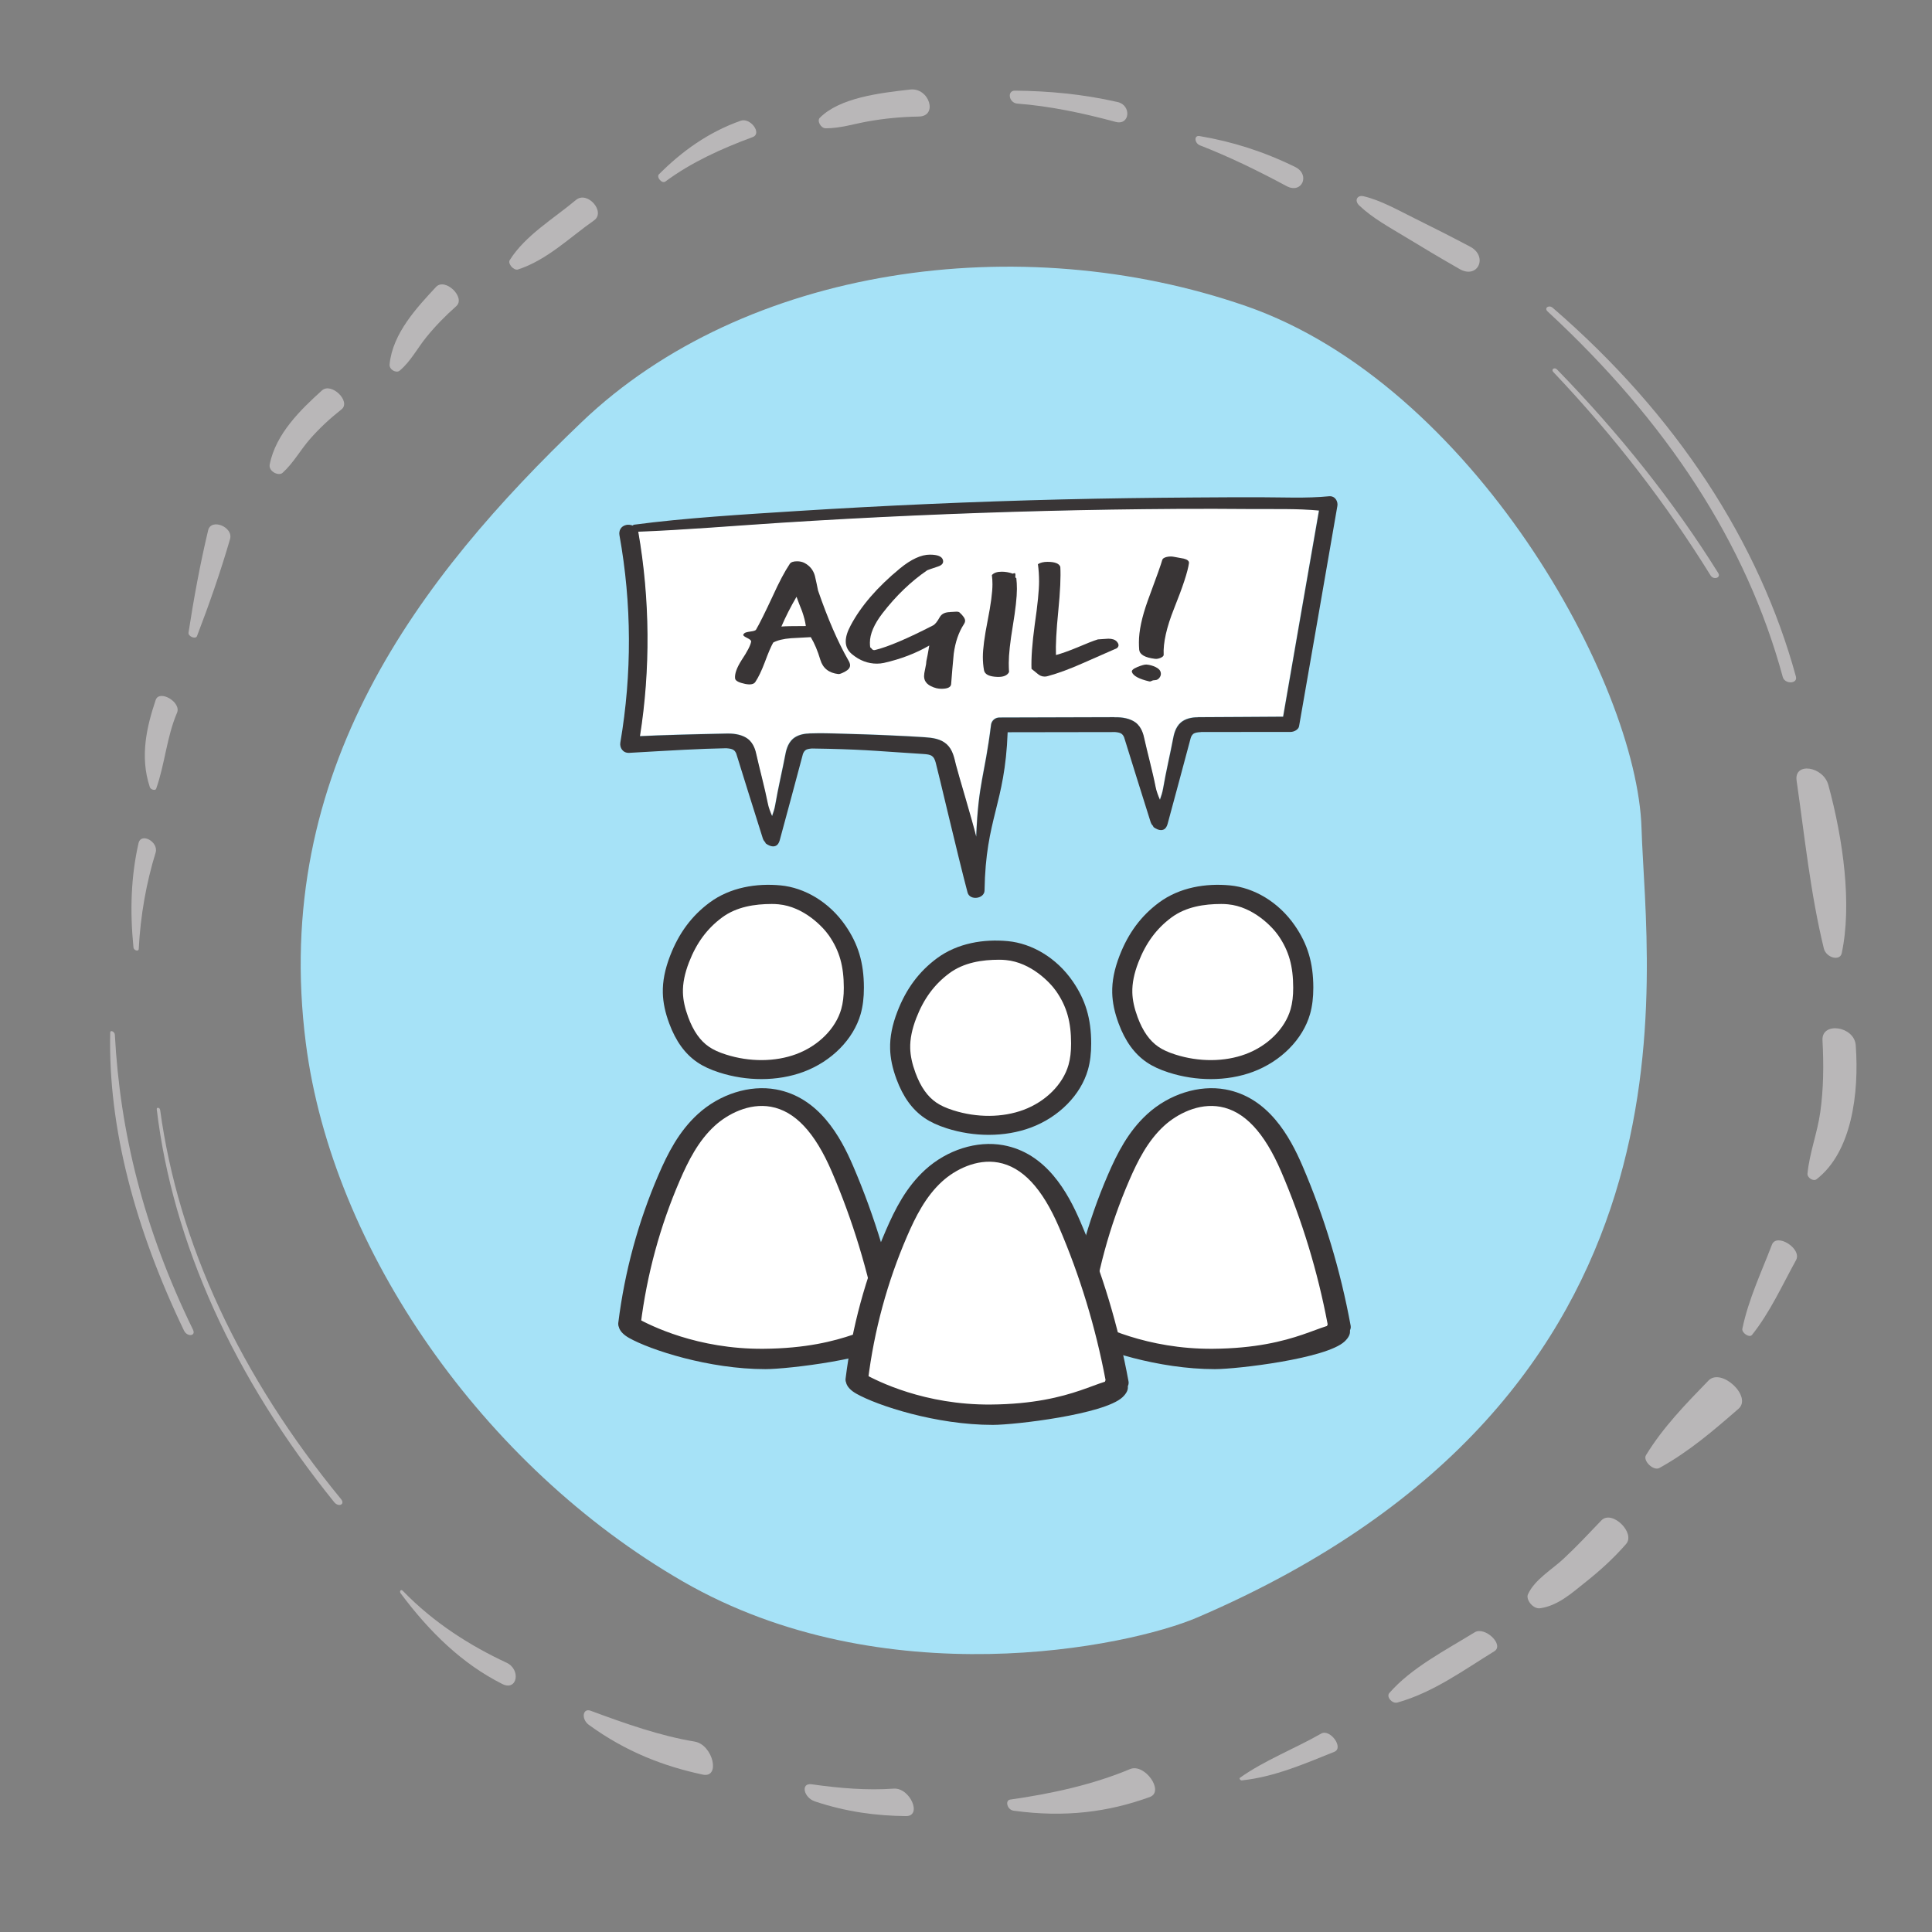 <?xml version="1.0" encoding="UTF-8" standalone="no"?>
<!-- Created with Inkscape (http://www.inkscape.org/) -->

<svg
   width="29mm"
   height="29mm"
   viewBox="0 0 29 29"
   version="1.1"
   id="svg1"
   inkscape:version="1.3 (0e150ed6c4, 2023-07-21)"
   sodipodi:docname="Icon-Einsteiger.svg"
   xmlns:inkscape="http://www.inkscape.org/namespaces/inkscape"
   xmlns:sodipodi="http://sodipodi.sourceforge.net/DTD/sodipodi-0.dtd"
   xmlns="http://www.w3.org/2000/svg"
   xmlns:svg="http://www.w3.org/2000/svg">
  <rect x="0" y="0" width="29" height="29" fill="#808080" stroke="none"/>
  <sodipodi:namedview
     id="namedview1"
     pagecolor="#ffffff"
     bordercolor="#666666"
     borderopacity="1.0"
     inkscape:showpageshadow="2"
     inkscape:pageopacity="0.0"
     inkscape:pagecheckerboard="0"
     inkscape:deskcolor="#d1d1d1"
     inkscape:document-units="mm"
     inkscape:zoom="2.7994008"
     inkscape:cx="212.72409"
     inkscape:cy="115.20322"
     inkscape:window-width="2560"
     inkscape:window-height="1346"
     inkscape:window-x="-11"
     inkscape:window-y="-11"
     inkscape:window-maximized="1"
     inkscape:current-layer="layer1" />
  <defs
     id="defs1">
    <clipPath
       clipPathUnits="userSpaceOnUse"
       id="clipPath205">
      <path
         d="M 0,0 H 731.339 V 419.528 H 0 Z"
         transform="translate(-404.066,-295.596)"
         id="path205" />
    </clipPath>
    <clipPath
       clipPathUnits="userSpaceOnUse"
       id="clipPath328">
      <path
         d="M 0,0 H 731.339 V 419.528 H 0 Z"
         transform="translate(-387.295,-196.216)"
         id="path328" />
    </clipPath>
    <clipPath
       clipPathUnits="userSpaceOnUse"
       id="clipPath270">
      <path
         d="M 0,0 H 731.339 V 419.528 H 0 Z"
         transform="translate(-394.034,-94.009)"
         id="path270" />
    </clipPath>
    <clipPath
       clipPathUnits="userSpaceOnUse"
       id="clipPath270-3">
      <path
         d="M 0,0 H 731.339 V 419.528 H 0 Z"
         transform="translate(-394.034,-94.009)"
         id="path270-7" />
    </clipPath>
  </defs>
  <g
     inkscape:label="Ebene 1"
     inkscape:groupmode="layer"
     id="layer1">
    <g
       id="g413"
       transform="matrix(0.265,0,0,0.265,-9.365,-25.188)">
      <g
         id="g73">
        <path
           id="path74"
           d="m 0,0 c -0.094,-4.039 1.063,-8.351 3.134,-12.662 0.134,-0.28 0.52,-0.245 0.383,0.037 -2.11,4.329 -3.099,8.404 -3.32,12.539 C 0.19,0.036 0.003,0.124 0,0"
           style="fill:#b9b7b8;fill-opacity:1;fill-rule:nonzero;stroke:none"
           transform="matrix(1.333,0,0,-1.333,41.582,153.535)" />
      </g>
      <g
         id="g74">
        <path
           id="path75"
           d="m 0,0 c 0.673,-5.658 3.265,-11.403 7.539,-16.697 0.185,-0.229 0.48,-0.1 0.292,0.129 C 3.523,-11.319 0.914,-5.695 0.144,-0.026 0.131,0.07 -0.011,0.094 0,0"
           style="fill:#b9b7b8;fill-opacity:1;fill-rule:nonzero;stroke:none"
           transform="matrix(1.333,0,0,-1.333,44.218,157.877)" />
      </g>
      <g
         id="g75">
        <path
           id="path76"
           d="M 0,0 C 2.593,-2.731 4.799,-5.604 6.683,-8.644 6.809,-8.847 7.136,-8.746 7.009,-8.543 5.1,-5.486 2.805,-2.609 0.156,0.11 0.049,0.22 -0.105,0.11 0,0"
           style="fill:#b9b7b8;fill-opacity:1;fill-rule:nonzero;stroke:none"
           transform="matrix(1.333,0,0,-1.333,123.323,116.121)" />
      </g>
      <g
         id="g76">
        <path
           id="path77"
           d="m 0,0 c 5.054,-4.677 8.445,-9.829 9.992,-15.532 0.086,-0.316 0.645,-0.297 0.559,0.017 C 8.996,-9.821 5.486,-4.392 0.217,0.155 0.055,0.295 -0.16,0.148 0,0"
           style="fill:#b9b7b8;fill-opacity:1;fill-rule:nonzero;stroke:none"
           transform="matrix(1.333,0,0,-1.333,123.001,112.691)" />
      </g>
      <g
         id="g77">
        <path
           id="path78"
           d="M 0,0 C 0.074,1.435 0.323,2.817 0.717,4.095 0.857,4.549 0.099,4.973 -0.01,4.495 -0.326,3.097 -0.381,1.648 -0.224,0.067 -0.211,-0.062 -0.006,-0.119 0,0"
           style="fill:#b9b7b8;fill-opacity:1;fill-rule:nonzero;stroke:none"
           transform="matrix(1.333,0,0,-1.333,43.198,148.804)" />
      </g>
      <g
         id="g78">
        <path
           id="path79"
           d="m 0,0 c 0.371,1.041 0.449,2.206 0.888,3.231 0.194,0.454 -0.754,1 -0.907,0.543 C -0.385,2.681 -0.708,1.391 -0.267,0.07 -0.232,-0.037 -0.032,-0.089 0,0"
           style="fill:#b9b7b8;fill-opacity:1;fill-rule:nonzero;stroke:none"
           transform="matrix(1.333,0,0,-1.333,44.183,139.73)" />
      </g>
      <g
         id="g79">
        <path
           id="path80"
           d="M 0,0 C 0.516,1.345 0.995,2.715 1.404,4.122 1.552,4.634 0.599,5.022 0.473,4.494 0.131,3.062 -0.135,1.608 -0.361,0.146 -0.386,-0.016 -0.058,-0.151 0,0"
           style="fill:#b9b7b8;fill-opacity:1;fill-rule:nonzero;stroke:none"
           transform="matrix(1.333,0,0,-1.333,46.499,131.077)" />
      </g>
      <g
         id="g80">
        <path
           id="path81"
           d="M 0,0 C 0.453,0.402 0.758,0.968 1.159,1.427 1.566,1.894 2.02,2.314 2.508,2.699 2.927,3.031 2.079,3.867 1.674,3.501 0.78,2.692 -0.287,1.663 -0.543,0.355 -0.6,0.065 -0.165,-0.147 0,0"
           style="fill:#b9b7b8;fill-opacity:1;fill-rule:nonzero;stroke:none"
           transform="matrix(1.333,0,0,-1.333,51.34,121.835)" />
      </g>
      <g
         id="g81">
        <path
           id="path82"
           d="M 0,0 C 0.463,0.382 0.753,0.951 1.132,1.419 1.518,1.896 1.946,2.333 2.406,2.74 2.824,3.109 1.932,3.973 1.545,3.556 0.749,2.698 -0.295,1.593 -0.425,0.273 -0.448,0.039 -0.14,-0.116 0,0"
           style="fill:#b9b7b8;fill-opacity:1;fill-rule:nonzero;stroke:none"
           transform="matrix(1.333,0,0,-1.333,57.974,116.046)" />
      </g>
      <g
         id="g82">
        <path
           id="path83"
           d="M 0,0 C 1.229,0.398 2.21,1.369 3.23,2.084 3.744,2.444 2.949,3.361 2.462,2.952 1.515,2.157 0.311,1.45 -0.349,0.399 -0.445,0.246 -0.178,-0.058 0,0"
           style="fill:#b9b7b8;fill-opacity:1;fill-rule:nonzero;stroke:none"
           transform="matrix(1.333,0,0,-1.333,64.679,110.313)" />
      </g>
      <g
         id="g83">
        <path
           id="path84"
           d="M 0,0 C 1.098,0.813 2.367,1.391 3.708,1.888 4.123,2.042 3.61,2.728 3.2,2.583 1.821,2.095 0.699,1.282 -0.273,0.308 -0.394,0.186 -0.144,-0.107 0,0"
           style="fill:#b9b7b8;fill-opacity:1;fill-rule:nonzero;stroke:none"
           transform="matrix(1.333,0,0,-1.333,73.029,105.331)" />
      </g>
      <g
         id="g84">
        <path
           id="path85"
           d="M 0,0 C 0.62,0.002 1.187,0.185 1.772,0.29 2.475,0.417 3.202,0.487 3.953,0.5 4.779,0.514 4.394,1.739 3.586,1.648 2.283,1.501 0.592,1.301 -0.258,0.444 -0.381,0.32 -0.217,-0.001 0,0"
           style="fill:#b9b7b8;fill-opacity:1;fill-rule:nonzero;stroke:none"
           transform="matrix(1.333,0,0,-1.333,82.116,102.317)" />
      </g>
      <g
         id="g85">
        <path
           id="path86"
           d="M 0,0 C 1.373,-0.105 2.758,-0.396 4.171,-0.776 4.784,-0.941 4.855,-0.069 4.258,0.067 2.762,0.408 1.327,0.536 -0.102,0.551 -0.452,0.555 -0.367,0.028 0,0"
           style="fill:#b9b7b8;fill-opacity:1;fill-rule:nonzero;stroke:none"
           transform="matrix(1.333,0,0,-1.333,92.969,100.918)" />
      </g>
      <g
         id="g86">
        <path
           id="path87"
           d="m 0,0 c 1.245,-0.484 2.467,-1.079 3.677,-1.73 0.66,-0.355 1.024,0.489 0.37,0.811 C 2.696,-0.255 1.355,0.164 -0.017,0.394 -0.267,0.436 -0.23,0.09 0,0"
           style="fill:#b9b7b8;fill-opacity:1;fill-rule:nonzero;stroke:none"
           transform="matrix(1.333,0,0,-1.333,103.308,103.282)" />
      </g>
      <g
         id="g87">
        <path
           id="path88"
           d="M 0,0 C 0.582,-0.553 1.305,-0.937 1.984,-1.351 2.738,-1.812 3.496,-2.261 4.265,-2.701 5.041,-3.144 5.488,-2.16 4.71,-1.749 3.926,-1.334 3.144,-0.936 2.356,-0.548 1.645,-0.198 0.918,0.222 0.18,0.394 -0.078,0.454 -0.229,0.218 0,0"
           style="fill:#b9b7b8;fill-opacity:1;fill-rule:nonzero;stroke:none"
           transform="matrix(1.333,0,0,-1.333,112.332,106.689)" />
      </g>
      <g
         id="g88">
        <path
           id="path89"
           d="m 0,0 c 1.234,-1.653 2.62,-2.996 4.316,-3.849 0.636,-0.319 0.805,0.614 0.18,0.905 C 2.956,-2.227 1.407,-1.252 0.091,0.107 0.006,0.196 -0.069,0.092 0,0"
           style="fill:#b9b7b8;fill-opacity:1;fill-rule:nonzero;stroke:none"
           transform="matrix(1.333,0,0,-1.333,58.037,185.304)" />
      </g>
      <g
         id="g89">
        <path
           id="path90"
           d="M 0,0 C 1.595,-1.159 3.202,-1.762 4.834,-2.112 5.612,-2.279 5.274,-0.838 4.49,-0.709 3.032,-0.469 1.551,0.053 0.073,0.601 -0.265,0.726 -0.333,0.242 0,0"
           style="fill:#b9b7b8;fill-opacity:1;fill-rule:nonzero;stroke:none"
           transform="matrix(1.333,0,0,-1.333,68.695,192.751)" />
      </g>
      <g
         id="g90">
        <path
           id="path91"
           d="M 0,0 C 1.347,-0.449 2.612,-0.611 3.867,-0.624 4.575,-0.631 4.04,0.594 3.347,0.543 2.231,0.463 1.058,0.557 -0.138,0.728 -0.618,0.796 -0.48,0.16 0,0"
           style="fill:#b9b7b8;fill-opacity:1;fill-rule:nonzero;stroke:none"
           transform="matrix(1.333,0,0,-1.333,81.499,197.086)" />
      </g>
      <g
         id="g91">
        <path
           id="path92"
           d="M 0,0 C 2.182,-0.298 4.019,-0.057 5.78,0.581 6.423,0.814 5.566,2.03 4.942,1.768 3.386,1.116 1.626,0.724 -0.151,0.473 -0.374,0.442 -0.286,0.039 0,0"
           style="fill:#b9b7b8;fill-opacity:1;fill-rule:nonzero;stroke:none"
           transform="matrix(1.333,0,0,-1.333,92.759,197.613)" />
      </g>
      <g
         id="g92">
        <path
           id="path93"
           d="M 0,0 C 1.414,0.148 2.713,0.726 3.933,1.213 4.359,1.383 3.753,2.203 3.38,1.99 2.249,1.344 0.954,0.846 -0.077,0.109 -0.116,0.081 -0.053,-0.005 0,0"
           style="fill:#b9b7b8;fill-opacity:1;fill-rule:nonzero;stroke:none"
           transform="matrix(1.333,0,0,-1.333,105.672,195.896)" />
      </g>
      <g
         id="g93">
        <path
           id="path94"
           d="M 0,0 C 1.532,0.429 2.834,1.391 4.116,2.177 4.558,2.448 3.719,3.252 3.282,2.983 2.036,2.216 0.582,1.47 -0.345,0.401 -0.481,0.245 -0.222,-0.062 0,0"
           style="fill:#b9b7b8;fill-opacity:1;fill-rule:nonzero;stroke:none"
           transform="matrix(1.333,0,0,-1.333,114.492,191.486)" />
      </g>
      <g
         id="g94">
        <path
           id="path95"
           d="M 0,0 C 0.762,0.106 1.363,0.66 1.889,1.076 2.527,1.58 3.123,2.119 3.654,2.729 4.068,3.205 3.05,4.199 2.603,3.731 2.073,3.177 1.551,2.617 0.99,2.096 0.491,1.631 -0.227,1.221 -0.515,0.593 -0.616,0.372 -0.302,-0.042 0,0"
           style="fill:#b9b7b8;fill-opacity:1;fill-rule:nonzero;stroke:none"
           transform="matrix(1.333,0,0,-1.333,122.574,186.145)" />
      </g>
      <g
         id="g95">
        <path
           id="path96"
           d="M 0,0 C 1.26,0.694 2.303,1.595 3.361,2.515 3.957,3.033 2.629,4.274 2.087,3.716 1.115,2.714 0.155,1.73 -0.571,0.542 -0.713,0.311 -0.256,-0.141 0,0"
           style="fill:#b9b7b8;fill-opacity:1;fill-rule:nonzero;stroke:none"
           transform="matrix(1.333,0,0,-1.333,129.333,178.199)" />
      </g>
      <g
         id="g96">
        <path
           id="path97"
           d="M 0,0 C 0.759,0.949 1.277,2.098 1.871,3.177 2.14,3.665 1.045,4.353 0.847,3.834 0.4,2.663 -0.147,1.525 -0.409,0.264 -0.445,0.091 -0.11,-0.137 0,0"
           style="fill:#b9b7b8;fill-opacity:1;fill-rule:nonzero;stroke:none"
           transform="matrix(1.333,0,0,-1.333,134.577,170.664)" />
      </g>
      <g
         id="g97">
        <path
           id="path98"
           d="M 0,0 C 1.496,1.154 1.816,3.647 1.667,5.692 1.608,6.513 0.212,6.706 0.254,5.91 0.31,4.857 0.299,3.84 0.16,2.853 0.034,1.957 -0.293,1.146 -0.383,0.243 -0.401,0.061 -0.131,-0.101 0,0"
           style="fill:#b9b7b8;fill-opacity:1;fill-rule:nonzero;stroke:none"
           transform="matrix(1.333,0,0,-1.333,138.232,161.846)" />
      </g>
      <g
         id="g98">
        <path
           id="path99"
           d="M 0,0 C 0.44,2.072 0.065,4.822 -0.569,7.147 -0.786,7.942 -2.034,8.135 -1.918,7.331 -1.579,4.999 -1.336,2.557 -0.761,0.202 -0.664,-0.196 -0.075,-0.353 0,0"
           style="fill:#b9b7b8;fill-opacity:1;fill-rule:nonzero;stroke:none"
           transform="matrix(1.333,0,0,-1.333,139.661,149.04)" />
      </g>
      <g
         id="g99">
        <path
           id="path100"
           d="m 0,0 c 9.615,-3.332 16.624,-15.969 16.812,-22.192 0.188,-6.224 3.096,-24.091 -18.857,-33.527 -2.989,-1.285 -13.371,-3.381 -21.869,1.517 -8.498,4.898 -14.909,14.118 -16.031,22.875 -1.482,11.566 4.813,19.793 11.726,26.4 C -21.305,1.68 -9.615,3.332 0,0"
           style="fill:#a6e2f7;fill-opacity:1;fill-rule:nonzero;stroke:none"
           transform="matrix(1.333,0,0,-1.333,105.91,112.383)" />
      </g>
      <g
         id="g100">
        <path
           id="path101"
           d="m 0,0 c -1.103,-0.004 -2.093,-0.016 -3.617,-0.021 l -0.002,-0.004 c -0.272,0.004 -0.547,-0.064 -0.73,-0.223 -0.236,-0.205 -0.299,-0.539 -0.329,-0.7 -0.098,-0.528 -0.311,-1.443 -0.421,-2.1 -0.027,-0.158 -0.078,-0.321 -0.136,-0.481 -0.078,0.178 -0.148,0.361 -0.183,0.538 -0.126,0.644 -0.369,1.542 -0.481,2.06 -0.035,0.158 -0.106,0.486 -0.375,0.687 -0.223,0.166 -0.561,0.232 -0.89,0.219 l -0.003,0.004 c -2,-0.005 -3.472,-0.01 -4.887,-0.014 -0.198,0 -0.337,-0.144 -0.358,-0.312 -0.274,-2.2 -0.538,-2.434 -0.63,-4.75 -0.152,0.641 -0.778,2.708 -0.862,3.055 -0.074,0.304 -0.135,0.639 -0.393,0.872 -0.254,0.23 -0.595,0.274 -0.943,0.298 -0.447,0.032 -0.894,0.051 -1.341,0.072 -0.854,0.041 -1.665,0.064 -2.519,0.088 -0.503,0.015 -0.906,0.009 -1.054,0 v -0.003 c -0.254,-0.007 -0.504,-0.077 -0.676,-0.225 -0.236,-0.205 -0.298,-0.539 -0.328,-0.7 -0.099,-0.528 -0.312,-1.443 -0.422,-2.099 -0.026,-0.159 -0.077,-0.322 -0.135,-0.482 -0.078,0.178 -0.149,0.361 -0.184,0.538 -0.125,0.644 -0.369,1.542 -0.481,2.061 -0.034,0.157 -0.105,0.486 -0.375,0.686 -0.207,0.154 -0.515,0.221 -0.821,0.22 v 0 c -0.04,-0.001 -0.078,-0.001 -0.118,-0.002 -0.013,-0.001 -0.027,0 -0.041,-0.001 v 0 c -1.412,-0.027 -2.775,-0.067 -3.597,-0.108 0.448,2.819 0.432,5.814 -0.073,8.69 1.865,0.067 4.205,0.26 6.043,0.378 1.883,0.121 3.767,0.223 5.653,0.307 3.73,0.166 7.465,0.261 11.2,0.284 1.055,0.006 2.112,0.003 3.166,-0.005 C -0.397,8.819 0.577,8.85 1.524,8.762 1.016,5.841 0.504,2.921 0,0"
           style="fill:#ffffff;fill-opacity:1;fill-rule:nonzero;stroke:none"
           transform="matrix(1.333,0,0,-1.333,108.008,135.632)" />
      </g>
      <g
         id="g101">
        <path
           id="path102"
           d="m 0,0 c -0.776,0 -1.612,-0.125 -2.278,-0.619 -0.683,-0.507 -1.165,-1.159 -1.508,-2.045 -0.198,-0.511 -0.289,-0.965 -0.279,-1.385 0.009,-0.344 0.088,-0.712 0.241,-1.126 0.236,-0.638 0.549,-1.083 0.957,-1.36 0.199,-0.135 0.443,-0.246 0.77,-0.35 1.081,-0.346 2.252,-0.338 3.212,0.019 1.017,0.378 1.805,1.167 2.059,2.059 0.079,0.281 0.118,0.601 0.117,0.981 C 3.29,-2.851 3.1,-2.15 2.616,-1.447 2.335,-1.04 1.462,-0.125 0.31,-0.015 0.208,-0.005 0.104,0 0,0"
           style="fill:#ffffff;fill-opacity:1;fill-rule:nonzero;stroke:none"
           transform="matrix(1.333,0,0,-1.333,79.094,145.914)" />
      </g>
      <g
         id="g102">
        <path
           id="path103"
           d="M 0,0 C 1.138,-0.001 2.262,0.119 3.359,0.369 3.803,0.47 4.242,0.59 4.666,0.737 4.19,3.264 3.468,5.742 2.527,8.163 2.084,9.3 1.385,10.588 -0.032,10.853 -0.981,11.03 -1.985,10.656 -2.659,10.08 -3.333,9.505 -3.733,8.754 -4.082,8.009 -5.137,5.753 -5.83,3.387 -6.164,0.987 -4.223,0.368 -2.062,0.002 0,0"
           style="fill:#ffffff;fill-opacity:1;fill-rule:nonzero;stroke:none"
           transform="matrix(1.333,0,0,-1.333,79.187,171.823)" />
      </g>
      <g
         id="g103">
        <path
           id="path104"
           d="M 0,0 C -0.181,0 -0.353,0.081 -0.434,0.219 -0.491,0.317 -0.49,0.425 -0.444,0.518 -0.869,2.765 -1.534,4.948 -2.42,7.009 -3.137,8.675 -3.982,9.575 -5.005,9.761 -5.928,9.929 -6.842,9.454 -7.389,8.954 -8.09,8.314 -8.517,7.46 -8.875,6.633 -9.716,4.689 -10.276,2.628 -10.539,0.508 -10.565,0.3 -10.802,0.15 -11.061,0.169 c -0.263,0.02 -0.455,0.206 -0.429,0.413 0.271,2.178 0.847,4.296 1.712,6.296 0.388,0.899 0.86,1.833 1.667,2.571 0.929,0.849 2.201,1.252 3.32,1.049 1.827,-0.332 2.744,-2.011 3.275,-3.246 C -0.589,5.096 0.101,2.809 0.533,0.456 0.563,0.292 0.455,0.132 0.266,0.061 L 0.2,0.035 C 0.135,0.011 0.067,0 0,0"
           style="fill:#393536;fill-opacity:1;fill-rule:nonzero;stroke:none"
           transform="matrix(1.333,0,0,-1.333,85.678,170.75)" />
      </g>
      <g
         id="g104">
        <path
           id="path105"
           d="m 0,0 c -0.593,0 -1.199,0.092 -1.779,0.277 -0.386,0.124 -0.685,0.262 -0.94,0.435 -0.526,0.357 -0.918,0.898 -1.198,1.654 -0.172,0.464 -0.261,0.887 -0.271,1.293 -0.013,0.494 0.089,1.012 0.311,1.585 0.373,0.964 0.916,1.693 1.676,2.257 0.874,0.649 1.997,0.828 3.019,0.73 C 1.83,8.134 2.877,7.531 3.571,6.525 4.111,5.741 4.355,4.949 4.356,3.888 4.357,3.462 4.312,3.095 4.218,2.764 3.913,1.694 2.984,0.753 1.793,0.309 1.24,0.103 0.627,0 0,0 M 0.443,7.441 C -0.278,7.441 -1.055,7.325 -1.673,6.866 -2.308,6.394 -2.756,5.788 -3.075,4.966 -3.259,4.49 -3.344,4.069 -3.334,3.678 -3.326,3.359 -3.252,3.017 -3.11,2.632 -2.891,2.039 -2.6,1.626 -2.221,1.369 -2.036,1.243 -1.809,1.139 -1.506,1.043 -0.501,0.722 0.588,0.729 1.48,1.061 2.424,1.412 3.157,2.146 3.393,2.974 3.467,3.235 3.503,3.533 3.502,3.886 3.5,4.792 3.324,5.443 2.874,6.096 2.613,6.475 1.802,7.325 0.732,7.427 0.636,7.437 0.54,7.441 0.443,7.441"
           style="fill:#393536;fill-opacity:1;fill-rule:nonzero;stroke:none"
           transform="matrix(1.333,0,0,-1.333,78.467,156.172)" />
      </g>
      <g
         id="g105">
        <path
           id="path106"
           d="M 0,0 C 0.944,0.001 4.727,0.444 5.509,1.176 5.845,1.49 5.806,1.805 5.427,1.897 4.602,2.095 3.537,0.893 -0.094,0.865 -2.895,0.844 -4.9,1.852 -5.477,2.173 -6.054,2.493 -6.693,1.831 -5.801,1.326 -4.909,0.821 -2.409,-0.002 0,0"
           style="fill:#393536;fill-opacity:1;fill-rule:nonzero;stroke:none"
           transform="matrix(1.333,0,0,-1.333,78.703,172.601)" />
      </g>
      <g
         id="g106">
        <path
           id="path107"
           d="m 0,0 c -0.776,0 -1.612,-0.125 -2.278,-0.619 -0.683,-0.507 -1.165,-1.159 -1.508,-2.045 -0.198,-0.511 -0.29,-0.965 -0.279,-1.385 0.009,-0.344 0.088,-0.712 0.241,-1.126 0.236,-0.638 0.549,-1.083 0.957,-1.36 0.198,-0.135 0.443,-0.246 0.77,-0.35 1.081,-0.346 2.252,-0.338 3.212,0.019 1.017,0.378 1.805,1.167 2.059,2.059 0.079,0.281 0.118,0.601 0.117,0.981 C 3.29,-2.851 3.1,-2.15 2.616,-1.447 2.335,-1.04 1.462,-0.125 0.31,-0.015 0.208,-0.005 0.104,0 0,0"
           style="fill:#ffffff;fill-opacity:1;fill-rule:nonzero;stroke:none"
           transform="matrix(1.333,0,0,-1.333,104.55,145.914)" />
      </g>
      <g
         id="g107">
        <path
           id="path108"
           d="M 0,0 C 1.138,-0.001 2.262,0.119 3.359,0.369 3.803,0.47 4.242,0.59 4.666,0.737 4.19,3.264 3.468,5.742 2.527,8.163 2.084,9.3 1.385,10.588 -0.032,10.853 -0.981,11.03 -1.985,10.656 -2.659,10.08 -3.333,9.505 -3.733,8.754 -4.082,8.009 -5.137,5.753 -5.83,3.387 -6.163,0.987 -4.223,0.368 -2.062,0.002 0,0"
           style="fill:#ffffff;fill-opacity:1;fill-rule:nonzero;stroke:none"
           transform="matrix(1.333,0,0,-1.333,104.643,171.823)" />
      </g>
      <g
         id="g108">
        <path
           id="path109"
           d="M 0,0 C -0.181,0 -0.353,0.081 -0.434,0.219 -0.491,0.317 -0.49,0.425 -0.444,0.518 -0.869,2.765 -1.534,4.948 -2.42,7.009 -3.137,8.675 -3.982,9.575 -5.005,9.761 -5.928,9.929 -6.842,9.454 -7.39,8.954 -8.09,8.314 -8.517,7.46 -8.875,6.633 -9.716,4.689 -10.276,2.628 -10.539,0.508 -10.565,0.3 -10.802,0.15 -11.061,0.169 c -0.263,0.02 -0.455,0.206 -0.429,0.413 0.271,2.178 0.847,4.296 1.712,6.296 0.388,0.899 0.86,1.833 1.667,2.571 0.929,0.849 2.201,1.252 3.32,1.049 1.827,-0.332 2.744,-2.011 3.275,-3.246 C -0.589,5.096 0.101,2.809 0.533,0.456 0.563,0.292 0.455,0.132 0.266,0.061 L 0.2,0.035 C 0.135,0.011 0.067,0 0,0"
           style="fill:#393536;fill-opacity:1;fill-rule:nonzero;stroke:none"
           transform="matrix(1.333,0,0,-1.333,111.134,170.75)" />
      </g>
      <g
         id="g109">
        <path
           id="path110"
           d="m 0,0 c -0.593,0 -1.199,0.092 -1.779,0.277 -0.386,0.124 -0.685,0.262 -0.94,0.435 -0.526,0.357 -0.918,0.898 -1.198,1.654 -0.172,0.464 -0.261,0.887 -0.271,1.293 -0.013,0.494 0.089,1.012 0.311,1.585 0.373,0.964 0.916,1.693 1.676,2.257 0.874,0.649 1.997,0.828 3.019,0.73 C 1.83,8.134 2.878,7.531 3.571,6.525 4.112,5.741 4.355,4.949 4.357,3.888 4.357,3.462 4.312,3.095 4.218,2.764 3.913,1.694 2.984,0.753 1.793,0.309 1.24,0.103 0.627,0 0,0 M 0.443,7.441 C -0.278,7.441 -1.054,7.325 -1.673,6.866 -2.308,6.394 -2.756,5.788 -3.075,4.966 -3.259,4.49 -3.344,4.069 -3.334,3.678 -3.326,3.359 -3.252,3.017 -3.11,2.632 -2.891,2.039 -2.6,1.626 -2.221,1.369 -2.036,1.243 -1.809,1.139 -1.506,1.043 -0.501,0.722 0.588,0.729 1.48,1.061 2.424,1.412 3.157,2.146 3.393,2.974 3.467,3.235 3.503,3.533 3.502,3.886 3.5,4.792 3.324,5.443 2.874,6.096 2.613,6.475 1.802,7.325 0.732,7.427 0.637,7.437 0.54,7.441 0.443,7.441"
           style="fill:#393536;fill-opacity:1;fill-rule:nonzero;stroke:none"
           transform="matrix(1.333,0,0,-1.333,103.922,156.172)" />
      </g>
      <g
         id="g110">
        <path
           id="path111"
           d="M 0,0 C 0.944,0.001 4.727,0.444 5.509,1.176 5.845,1.49 5.806,1.805 5.427,1.897 4.602,2.095 3.537,0.893 -0.094,0.865 -2.895,0.844 -4.9,1.852 -5.477,2.173 -6.054,2.493 -6.693,1.831 -5.801,1.326 -4.909,0.821 -2.409,-0.002 0,0"
           style="fill:#393536;fill-opacity:1;fill-rule:nonzero;stroke:none"
           transform="matrix(1.333,0,0,-1.333,104.159,172.601)" />
      </g>
      <g
         id="g111">
        <path
           id="path112"
           d="m 0,0 c -0.776,0 -1.612,-0.125 -2.278,-0.619 -0.683,-0.507 -1.165,-1.16 -1.508,-2.045 -0.198,-0.511 -0.29,-0.965 -0.279,-1.385 0.009,-0.344 0.088,-0.712 0.241,-1.126 0.236,-0.638 0.549,-1.083 0.957,-1.36 0.198,-0.135 0.443,-0.246 0.77,-0.35 1.081,-0.346 2.252,-0.338 3.212,0.019 1.017,0.378 1.805,1.167 2.059,2.059 0.079,0.281 0.118,0.601 0.117,0.981 C 3.29,-2.851 3.1,-2.15 2.616,-1.448 2.335,-1.04 1.462,-0.125 0.31,-0.015 0.208,-0.005 0.104,0 0,0"
           style="fill:#ffffff;fill-opacity:1;fill-rule:nonzero;stroke:none"
           transform="matrix(1.333,0,0,-1.333,91.969,149.072)" />
      </g>
      <g
         id="g112">
        <path
           id="path113"
           d="M 0,0 C 1.138,-0.001 2.262,0.119 3.359,0.369 3.803,0.469 4.242,0.59 4.666,0.737 4.19,3.263 3.469,5.742 2.527,8.163 2.084,9.3 1.385,10.588 -0.032,10.853 -0.981,11.03 -1.985,10.656 -2.659,10.08 -3.333,9.505 -3.733,8.754 -4.082,8.008 -5.137,5.753 -5.83,3.387 -6.163,0.987 -4.223,0.368 -2.062,0.002 0,0"
           style="fill:#ffffff;fill-opacity:1;fill-rule:nonzero;stroke:none"
           transform="matrix(1.333,0,0,-1.333,92.061,174.981)" />
      </g>
      <g
         id="g113">
        <path
           id="path114"
           d="M 0,0 C -0.181,0 -0.353,0.081 -0.434,0.219 -0.491,0.317 -0.49,0.425 -0.444,0.518 -0.869,2.765 -1.534,4.948 -2.42,7.009 -3.137,8.675 -3.982,9.575 -5.005,9.761 -5.928,9.928 -6.842,9.454 -7.39,8.954 -8.09,8.314 -8.517,7.46 -8.875,6.633 -9.716,4.689 -10.276,2.628 -10.539,0.508 -10.565,0.3 -10.802,0.15 -11.061,0.169 c -0.263,0.02 -0.455,0.206 -0.429,0.413 0.271,2.178 0.847,4.296 1.712,6.296 0.388,0.899 0.86,1.833 1.667,2.571 0.929,0.849 2.201,1.252 3.32,1.048 1.827,-0.331 2.744,-2.01 3.275,-3.245 C -0.589,5.096 0.101,2.809 0.533,0.456 0.563,0.292 0.455,0.132 0.266,0.061 L 0.2,0.035 C 0.135,0.011 0.067,0 0,0"
           style="fill:#393536;fill-opacity:1;fill-rule:nonzero;stroke:none"
           transform="matrix(1.333,0,0,-1.333,98.553,173.908)" />
      </g>
      <g
         id="g114">
        <path
           id="path115"
           d="m 0,0 c -0.593,0 -1.199,0.092 -1.779,0.277 -0.386,0.124 -0.685,0.262 -0.94,0.435 -0.526,0.357 -0.918,0.898 -1.198,1.654 -0.172,0.464 -0.261,0.887 -0.271,1.293 -0.013,0.494 0.089,1.012 0.311,1.585 0.373,0.964 0.916,1.693 1.676,2.257 0.874,0.649 1.997,0.828 3.019,0.73 C 1.83,8.134 2.878,7.531 3.571,6.525 4.111,5.741 4.355,4.949 4.356,3.888 4.357,3.462 4.312,3.095 4.218,2.765 3.913,1.694 2.984,0.753 1.793,0.309 1.24,0.103 0.627,0 0,0 M 0.443,7.441 C -0.278,7.441 -1.054,7.325 -1.673,6.866 -2.308,6.394 -2.756,5.788 -3.075,4.966 -3.259,4.49 -3.344,4.069 -3.334,3.679 -3.326,3.359 -3.252,3.017 -3.11,2.633 -2.891,2.039 -2.6,1.626 -2.221,1.369 -2.036,1.243 -1.809,1.14 -1.506,1.043 -0.501,0.722 0.588,0.729 1.48,1.061 2.424,1.413 3.157,2.146 3.393,2.974 3.467,3.235 3.503,3.533 3.502,3.886 3.5,4.792 3.324,5.443 2.874,6.096 2.613,6.475 1.802,7.325 0.732,7.427 0.637,7.437 0.54,7.441 0.443,7.441"
           style="fill:#393536;fill-opacity:1;fill-rule:nonzero;stroke:none"
           transform="matrix(1.333,0,0,-1.333,91.341,159.33)" />
      </g>
      <g
         id="g115">
        <path
           id="path116"
           d="M 0,0 C 0.944,0.001 4.727,0.444 5.509,1.176 5.845,1.49 5.806,1.805 5.427,1.897 4.602,2.095 3.537,0.893 -0.094,0.865 -2.895,0.844 -4.9,1.852 -5.477,2.173 -6.054,2.493 -6.693,1.831 -5.801,1.326 -4.909,0.821 -2.409,-0.002 0,0"
           style="fill:#393536;fill-opacity:1;fill-rule:nonzero;stroke:none"
           transform="matrix(1.333,0,0,-1.333,91.578,175.759)" />
      </g>
      <g
         id="g116">
        <path
           id="path117"
           d="m 0,0 c -0.966,-0.094 -1.953,-0.043 -2.923,-0.042 -0.934,0.001 -1.868,-0.003 -2.802,-0.01 -1.867,-0.012 -3.736,-0.037 -5.603,-0.082 -3.773,-0.092 -7.546,-0.258 -11.312,-0.496 -2.123,-0.135 -4.784,-0.294 -6.886,-0.578 -0.03,-0.004 -0.044,-0.022 -0.063,-0.036 -0.089,0.032 -0.188,0.045 -0.274,0.025 -0.234,-0.053 -0.32,-0.25 -0.286,-0.439 0.525,-2.912 0.534,-5.894 0.037,-8.809 -0.035,-0.204 0.098,-0.452 0.381,-0.436 1.892,0.109 2.951,0.174 4.116,0.196 0.151,-0.011 0.258,-0.028 0.326,-0.083 0.086,-0.068 0.11,-0.164 0.119,-0.196 0.07,-0.243 0.96,-3.071 1.109,-3.542 0.025,-0.08 0.063,-0.132 0.105,-0.172 0.007,-0.015 0.009,-0.035 0.02,-0.048 0.028,-0.03 0.468,-0.346 0.598,0.135 0.131,0.48 0.91,3.362 0.971,3.61 0.008,0.032 0.03,0.13 0.105,0.2 0.061,0.057 0.156,0.074 0.292,0.085 0.264,-0.004 0.382,-0.005 0.715,-0.013 1.67,-0.039 2.341,-0.117 4.008,-0.22 0.34,-0.021 0.452,-0.064 0.535,-0.363 0.104,-0.37 0.928,-3.916 1.354,-5.522 0.095,-0.358 0.717,-0.271 0.722,0.085 0.049,3.096 0.867,3.629 0.982,6.724 1.227,0.003 2.857,0.005 4.573,0.007 0.12,-0.012 0.213,-0.03 0.273,-0.078 0.086,-0.069 0.11,-0.165 0.119,-0.196 0.07,-0.243 0.96,-3.071 1.108,-3.542 0.026,-0.08 0.063,-0.132 0.105,-0.172 0.007,-0.015 0.009,-0.035 0.021,-0.048 0.027,-0.03 0.468,-0.346 0.598,0.135 0.13,0.48 0.909,3.362 0.971,3.61 0.008,0.032 0.029,0.129 0.104,0.2 0.07,0.064 0.172,0.081 0.344,0.091 v 0.003 c 1.429,10e-4 2.766,0.002 3.808,0.003 0.147,10e-4 0.333,0.1 0.358,0.238 0.548,3.121 1.086,6.244 1.629,9.367 C 0.39,-0.226 0.265,0.026 0,0 M -1.947,-9.368 C -3.05,-9.372 -4.04,-9.385 -5.564,-9.389 l -0.002,-0.004 c -0.272,0.003 -0.546,-0.064 -0.73,-0.224 -0.236,-0.204 -0.299,-0.539 -0.329,-0.699 -0.098,-0.528 -0.311,-1.444 -0.421,-2.1 -0.027,-0.158 -0.078,-0.322 -0.136,-0.482 -0.078,0.178 -0.148,0.361 -0.183,0.539 -0.125,0.644 -0.369,1.542 -0.481,2.06 -0.034,0.158 -0.106,0.486 -0.375,0.687 -0.223,0.165 -0.561,0.231 -0.89,0.218 l -0.003,0.005 c -2,-0.006 -3.472,-0.011 -4.886,-0.014 -0.198,-10e-4 -0.338,-0.144 -0.359,-0.312 -0.273,-2.201 -0.538,-2.434 -0.63,-4.75 -0.152,0.641 -0.778,2.708 -0.862,3.055 -0.074,0.304 -0.135,0.638 -0.392,0.872 -0.255,0.229 -0.596,0.274 -0.943,0.298 -0.447,0.031 -0.895,0.05 -1.342,0.072 -0.854,0.041 -1.664,0.064 -2.519,0.088 -0.503,0.014 -0.906,0.008 -1.054,0 v -0.004 c -0.254,-0.006 -0.504,-0.076 -0.676,-0.225 -0.235,-0.204 -0.298,-0.539 -0.328,-0.699 -0.098,-0.528 -0.312,-1.444 -0.422,-2.1 -0.026,-0.158 -0.077,-0.321 -0.135,-0.482 -0.078,0.178 -0.149,0.361 -0.183,0.539 -0.126,0.644 -0.369,1.542 -0.482,2.06 -0.034,0.158 -0.105,0.486 -0.375,0.687 -0.207,0.154 -0.514,0.221 -0.821,0.219 v 0.001 c -0.039,-0.001 -0.078,-0.002 -0.117,-0.002 -0.014,-10e-4 -0.028,0 -0.041,-10e-4 v 0 c -1.413,-0.028 -2.776,-0.067 -3.597,-0.108 0.447,2.818 0.431,5.814 -0.073,8.689 1.864,0.068 4.204,0.261 6.042,0.379 1.883,0.12 3.767,0.223 5.653,0.307 3.73,0.166 7.466,0.261 11.201,0.284 1.055,0.006 2.111,0.003 3.166,-0.006 0.945,-0.007 1.92,0.024 2.866,-0.065 -0.508,-2.92 -1.02,-5.84 -1.524,-8.761"
           style="fill:#393536;fill-opacity:1;fill-rule:nonzero;stroke:none"
           transform="matrix(1.333,0,0,-1.333,110.617,123.159)" />
      </g>
      <g
         id="g117">
        <path
           id="path118"
           d="m 0,0 c 0.049,-0.081 0.074,-0.152 0.074,-0.213 0,-0.102 -0.07,-0.191 -0.21,-0.267 C -0.277,-0.556 -0.371,-0.591 -0.421,-0.586 -0.825,-0.541 -1.08,-0.34 -1.188,0.015 -1.303,0.401 -1.439,0.724 -1.596,0.983 -1.876,0.967 -2.157,0.952 -2.437,0.937 -2.759,0.912 -3.01,0.851 -3.191,0.754 -3.282,0.597 -3.402,0.317 -3.55,-0.084 c -0.14,-0.37 -0.277,-0.653 -0.408,-0.846 -0.066,-0.091 -0.207,-0.117 -0.421,-0.076 -0.272,0.056 -0.416,0.132 -0.433,0.229 -0.024,0.193 0.066,0.452 0.272,0.777 0.248,0.371 0.384,0.635 0.409,0.793 0.008,0.045 -0.046,0.096 -0.161,0.152 -0.116,0.056 -0.173,0.099 -0.173,0.129 0,0.026 0.018,0.052 0.055,0.081 0.037,0.027 0.124,0.05 0.26,0.068 0.136,0.017 0.212,0.044 0.229,0.08 0.148,0.254 0.383,0.726 0.705,1.417 0.272,0.6 0.515,1.059 0.73,1.38 0.049,0.071 0.152,0.106 0.309,0.106 0.115,0 0.218,-0.023 0.309,-0.068 C -1.637,4.016 -1.489,3.833 -1.422,3.589 -1.373,3.381 -1.328,3.172 -1.287,2.964 -0.874,1.765 -0.446,0.777 0,0 M -1.806,1.455 C -1.831,1.643 -1.885,1.854 -1.967,2.088 -2.05,2.291 -2.128,2.495 -2.202,2.698 -2.449,2.276 -2.664,1.854 -2.845,1.433 c 0.132,0.015 0.478,0.022 1.039,0.022"
           style="fill:#393536;fill-opacity:1;fill-rule:nonzero;stroke:none"
           transform="matrix(1.333,0,0,-1.333,83.392,132.449)" />
      </g>
      <g
         id="g118">
        <path
           id="path119"
           d="m 0,0 c -0.222,-0.341 -0.367,-0.761 -0.433,-1.26 -0.041,-0.432 -0.078,-0.864 -0.111,-1.296 -0.017,-0.127 -0.153,-0.191 -0.408,-0.191 -0.075,0 -0.145,0.008 -0.211,0.023 -0.354,0.092 -0.531,0.262 -0.531,0.511 0,0.071 0.016,0.179 0.049,0.324 0.033,0.145 0.049,0.251 0.049,0.317 0.033,0.148 0.075,0.368 0.124,0.663 -0.569,-0.33 -1.212,-0.577 -1.93,-0.739 -0.099,-0.021 -0.198,-0.031 -0.297,-0.031 -0.379,0 -0.729,0.132 -1.051,0.397 -0.181,0.147 -0.272,0.331 -0.272,0.549 0,0.194 0.07,0.42 0.21,0.679 0.437,0.824 1.134,1.63 2.091,2.419 0.478,0.392 0.903,0.588 1.274,0.588 0.329,0 0.515,-0.076 0.556,-0.229 C -0.858,2.597 -0.928,2.505 -1.101,2.449 -1.39,2.353 -1.542,2.299 -1.559,2.289 -2.251,1.815 -2.886,1.206 -3.463,0.458 -3.818,-0.005 -3.995,-0.42 -3.995,-0.786 c 0,-0.067 0.004,-0.133 0.012,-0.199 0.016,-0.005 0.041,-0.029 0.074,-0.072 0.033,-0.043 0.079,-0.057 0.136,-0.042 0.544,0.132 1.365,0.481 2.462,1.045 0.082,0.041 0.177,0.158 0.284,0.351 0.082,0.143 0.231,0.214 0.446,0.214 -0.067,0 0,0.005 0.198,0.015 0.098,0.01 0.164,0 0.197,-0.03 C -0.029,0.353 0.05,0.236 0.05,0.145 0.05,0.099 0.033,0.051 0,0"
           style="fill:#393536;fill-opacity:1;fill-rule:nonzero;stroke:none"
           transform="matrix(1.333,0,0,-1.333,89.939,130.402)" />
      </g>
      <g
         id="g119">
        <path
           id="path120"
           d="m 0,0 c 0.017,-0.148 0.025,-0.3 0.025,-0.457 0,-0.347 -0.058,-0.868 -0.173,-1.565 -0.116,-0.697 -0.173,-1.223 -0.173,-1.579 0,-0.133 0.004,-0.262 0.012,-0.389 -0.074,-0.143 -0.235,-0.212 -0.483,-0.206 -0.354,0.01 -0.548,0.104 -0.581,0.282 -0.033,0.178 -0.049,0.366 -0.049,0.564 0,0.346 0.068,0.863 0.204,1.55 0.136,0.687 0.204,1.2 0.204,1.541 0,0.132 -0.008,0.262 -0.025,0.389 0.083,0.097 0.223,0.145 0.421,0.145 0.156,0 0.313,-0.028 0.47,-0.084 0.033,0.015 0.057,0.023 0.074,0.023 0.025,0 0.037,-0.026 0.037,-0.077 -0.008,-0.061 -0.008,-0.096 0,-0.107 C -0.029,0.015 -0.016,0.005 0,0"
           style="fill:#393536;fill-opacity:1;fill-rule:nonzero;stroke:none"
           transform="matrix(1.333,0,0,-1.333,92.907,127.798)" />
      </g>
      <g
         id="g120">
        <path
           id="path121"
           d="M 0,0 C -0.017,-0.005 -0.499,-0.217 -1.447,-0.636 -2,-0.882 -2.491,-1.063 -2.919,-1.18 c -0.05,-0.016 -0.099,-0.024 -0.149,-0.024 -0.115,0 -0.222,0.046 -0.321,0.138 -0.149,0.123 -0.227,0.186 -0.235,0.191 -0.017,0.448 0.028,1.073 0.136,1.872 0.124,0.851 0.185,1.465 0.185,1.843 0,0.259 -0.016,0.504 -0.049,0.733 0.107,0.067 0.243,0.099 0.408,0.099 0.313,0 0.495,-0.071 0.544,-0.213 0.025,-0.417 -0.004,-1.042 -0.086,-1.874 -0.083,-0.831 -0.116,-1.456 -0.099,-1.873 0.23,0.061 0.532,0.168 0.903,0.321 0.404,0.173 0.696,0.287 0.878,0.343 0.041,0 0.113,0.005 0.216,0.015 0.103,0.01 0.18,0.015 0.229,0.015 0.165,0 0.285,-0.04 0.359,-0.122 C 0.099,0.172 0.099,0.077 0,0"
           style="fill:#393536;fill-opacity:1;fill-rule:nonzero;stroke:none"
           transform="matrix(1.333,0,0,-1.333,98.598,131.768)" />
      </g>
      <g
         id="g121">
        <path
           id="path122"
           d="m 0,0 c 0.016,-0.071 0,-0.141 -0.05,-0.21 -0.049,-0.068 -0.109,-0.104 -0.179,-0.107 -0.07,-0.002 -0.122,-0.014 -0.155,-0.034 -0.033,-0.02 -0.066,-0.028 -0.099,-0.023 -0.437,0.102 -0.684,0.234 -0.742,0.397 -0.024,0.071 0.054,0.143 0.235,0.217 0.182,0.074 0.31,0.108 0.384,0.103 0.131,-0.01 0.261,-0.046 0.389,-0.107 C -0.089,0.175 -0.017,0.097 0,0 M 1.199,4.655 C 1.15,4.298 0.94,3.657 0.569,2.732 0.247,1.928 0.099,1.269 0.124,0.755 0.124,0.709 0.08,0.668 -0.006,0.629 -0.093,0.592 -0.173,0.577 -0.247,0.587 c -0.421,0.051 -0.644,0.178 -0.669,0.382 -0.008,0.107 -0.012,0.213 -0.012,0.32 0,0.479 0.124,1.064 0.371,1.755 0.379,1.023 0.586,1.603 0.619,1.74 0.016,0.061 0.078,0.104 0.185,0.13 0.107,0.025 0.21,0.028 0.309,0.008 C 0.697,4.896 0.837,4.871 0.977,4.845 1.134,4.805 1.208,4.741 1.199,4.655"
           style="fill:#393536;fill-opacity:1;fill-rule:nonzero;stroke:none"
           transform="matrix(1.333,0,0,-1.333,101.088,133.149)" />
      </g>
    </g>
  </g>
</svg>
